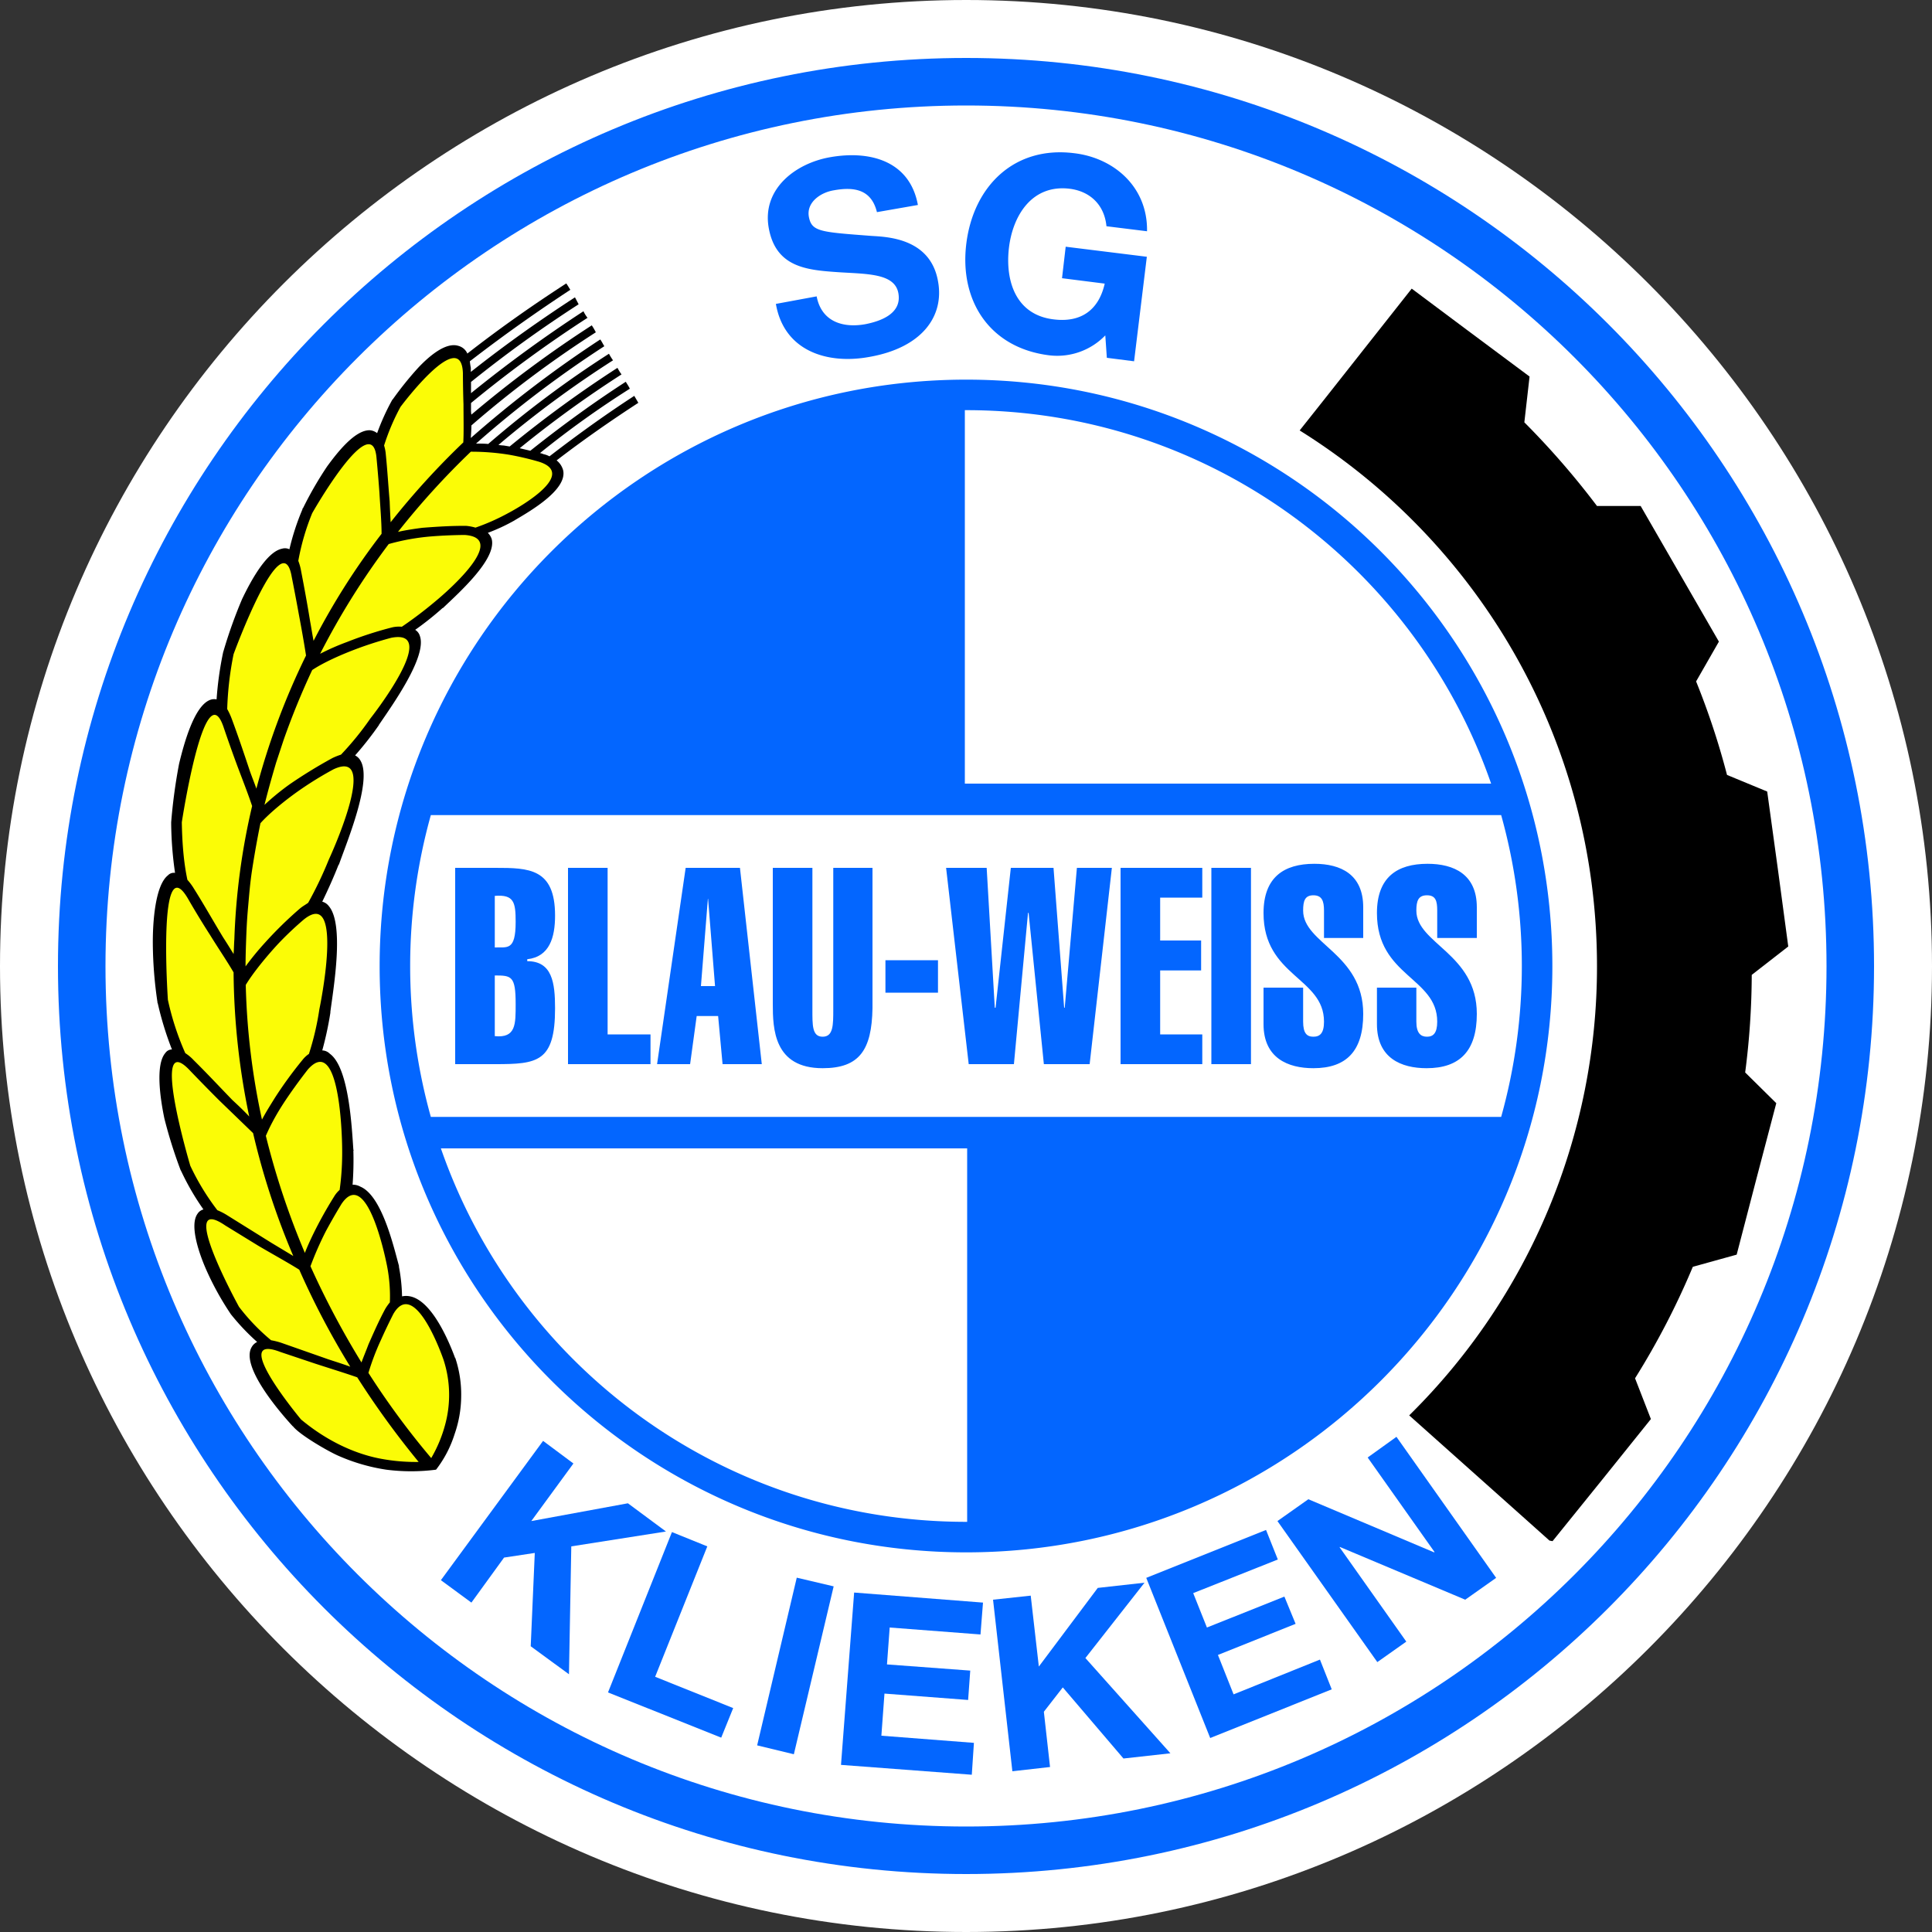 <svg xmlns="http://www.w3.org/2000/svg" viewBox="0 0 1000 1000"><rect x="0" y="0" width="1000" height="1000" fill="#333333" stroke="none"/><g id="Ebene_2" data-name="Ebene 2"><g id="Ebene_1-2" data-name="Ebene 1"><path d="M500.1,1000c275.3,0,499.9-224.6,499.9-499.9S775.4,0,500.1,0,0,224.6,0,500.1,224.6,1000,500.1,1000Z" fill="#fff" fill-rule="evenodd"/><path d="M500.1,30C759.6,30,970,240.4,970,500.1S759.6,970,500.1,970,30,759.6,30,500.1,240.4,30,500.1,30Zm0,24.6C746,54.6,945.4,254,945.4,500.1S746,945.4,500.1,945.4,54.6,746,54.6,500.1,254,54.6,500.1,54.6Z" fill="#0366ff" fill-rule="evenodd"/><path d="M500.1,196.5c167.6,0,303.4,135.8,303.4,303.6S667.7,803.5,500.1,803.5,196.5,667.7,196.5,500.1,332.3,196.5,500.1,196.5ZM777,578.1H223a290.4,290.4,0,0,1,0-156.2H777a290.4,290.4,0,0,1,0,156.2ZM228.2,594.4H500.6V787.7h-.5c-126,0-232.9-80.8-271.9-193.3ZM771.8,405.6H499.4V212.3h.7c125.8,0,232.7,80.8,271.7,193.3Z" fill="#0366ff" fill-rule="evenodd"/><path d="M401.6,157.3c4.2,24.4,26.6,31.5,48.6,27.4,27-4.8,38.7-21,35.3-39.2-4-22.5-26.9-22.9-34.5-23.4-26-2-30.8-2.1-32.3-9.7s6-12.8,12.9-13.9c10.5-1.9,19.4-.5,22.3,11.3l21.2-3.7c-4.2-22.9-24.9-28.4-45.6-24.7-17.9,3.2-35.2,16.5-31.6,36.6s19.3,21.7,34.7,22.8,30.5.3,32.4,11-9.5,14.5-17.1,16c-11.6,2.1-22.7-1.3-25.2-14.4Zm171.3,27.9L587,187l6.6-54.1-42-5.2L549.7,144l22.1,2.8c-3.1,13.7-12.3,20.3-26.5,18.5-19.7-2.4-25-20.1-23.1-36.8S534,95.3,553.7,97.7c10.3,1.3,17.9,8.1,19,19.4l21,2.6c.4-23-17.2-38-37.7-40.4-30.9-3.9-52,16.9-55.8,46.5S512,180,543,183.9a34.6,34.6,0,0,0,29.1-10.3Z" fill="#0366ff"/><polygon points="228.2 817.9 244 829.5 260.9 806.2 276.8 803.8 274.7 852.1 294.5 866.6 295.7 800.4 344.7 792.7 325 778.1 275 787.3 296.8 757.5 281.1 745.8 228.2 817.9" fill="#0366ff"/><polygon points="314.7 876 373.3 899.4 379.5 884.1 339.1 867.9 366.1 800.4 347.8 793 314.7 876" fill="#0366ff"/><polygon points="391.9 903.4 410.9 908 431.5 821.1 412.4 816.6 391.9 903.4" fill="#0366ff"/><polygon points="435.3 913.5 503 918.6 504.1 902.1 456.2 898.4 457.8 876.6 501.1 879.9 502.2 864.7 459.1 861.5 460.5 842.4 507.5 846 508.8 829.5 442.1 824.3 435.3 913.5" fill="#0366ff"/><polygon points="524 916.8 543.5 914.6 540.3 886 550.1 873.4 581.5 910.2 605.8 907.5 561.8 858.2 592.4 819.2 568.2 821.9 537.7 862.6 533.5 825.9 514 828 524 916.8" fill="#0366ff"/><polygon points="626.4 899.6 689.3 874.4 683.2 859 638.5 877 630.4 856.6 670.6 840.5 664.8 826.4 624.7 842.4 617.6 824.6 661.4 807.2 655.3 791.9 593.3 816.7 626.4 899.6" fill="#0366ff"/><polygon points="712.9 860.3 727.9 849.7 693.4 800.9 693.5 800.7 758.4 828 774.4 816.7 722.8 743.7 707.9 754.4 742.5 803.3 742.3 803.5 677.2 776 661.2 787.3 712.9 860.3" fill="#0366ff"/><path d="M256.1,504.9c8.6,0,10.8.2,10.8,14.7,0,10.5.2,17.8-10.8,16.7Zm-20.5,45.9h20.7c21.8,0,31-1,31-28.9,0-13.3-1.5-24.4-14.4-24.4v-1c11.6-1.3,14.4-11.4,14.4-22.6,0-24.5-13.6-24.7-31-24.7H235.6Zm20.5-87.1c10-.8,10.8,3.4,10.8,13.5,0,15.3-4.5,12.9-10.8,13.2Zm80.6,87.1V535.4H314.5V449.2H294V550.8Zm26.1-40.4,3.6-45.2h.1l3.6,45.2Zm-7.9-61.2L340.1,550.8h17.1l3.4-24.9h11.1l2.3,24.9h20.3L383,449.2Zm96.7,0H431.3v73.2c0,8.2,0,14.2-5.5,14.2s-5.3-6-5.3-14.2V449.2H400v70.4c0,12.8.5,33.3,25.8,33.3,19.1,0,25.4-9.5,25.8-31Zm6.7,64.6h27.2V497H458.3Zm43.1,37h23.4l7.3-78.3h.3l7.9,78.3H564l11.5-101.6H557.4l-6.3,72.4h-.3l-5.5-72.4H523.2l-7.9,72.4h-.4l-4.2-72.4h-21Zm120.9,0V535.4H600.5V502.3h21.2V486.8H600.5V464.6h21.8V449.2H580V550.8Zm25.2,0V449.2H627V550.8Zm58.1-65.3V469.6c0-17-11.6-22.5-25.3-22.5-15.8,0-26.3,7-26.3,25.5,0,32.8,31.3,33.3,31.3,56.2,0,6-2.1,7.8-5.5,7.8s-5.3-1.8-5.3-7.8V511.2H654v18.9c0,17.6,12.7,22.8,25.8,22.8,17.1,0,25.8-8.9,25.8-28.1,0-31.3-31.1-36.3-31.1-53.5,0-5,.9-7.9,5.3-7.9s5.5,2.9,5.5,7.9v14.2Zm58.8,0V469.6c0-17-11.8-22.5-25.5-22.5-15.8,0-26.2,7-26.2,25.5,0,32.8,31.2,33.3,31.2,56.2,0,6-2.1,7.8-5.3,7.8s-5.5-1.8-5.5-7.8V511.2H712.7v18.9c0,17.6,12.6,22.8,25.7,22.8,17.1,0,26-8.9,26-28.1,0-31.3-31.3-36.3-31.3-53.5,0-5,1-7.9,5.5-7.9s5.3,2.9,5.3,7.9v14.2Z" fill="#0366ff"/><path d="M672.7,222.8,685,207.3h0l45.7-57.9,28.5,21.3,32.5,24.2L789,218.6a418.1,418.1,0,0,1,37.6,43.3h22.6l20.3,35.2,20.2,35-11.8,20.6a391.8,391.8,0,0,1,16,48.4l20.8,8.6,5.5,40,5.4,40.2-18.9,14.7a399,399,0,0,1-3.4,50.5L919.4,571l-10.3,39.2-10.2,39.2-22.7,6.3a398.6,398.6,0,0,1-29.9,57.7l8.2,21.1L829.2,766l-25.6,31.7-1.6-.3-13.2-11.8-59.4-53a326,326,0,0,0,97.2-232.5c0-117.1-61.4-219.6-153.9-277.3Z" fill-rule="evenodd"/><path d="M246.4,229.6c2.1,0,4.4,0,6.3.2a544.9,544.9,0,0,1,62.5-46.7,31.3,31.3,0,0,0,2.1,3.4A542.8,542.8,0,0,0,258,230.3a26.6,26.6,0,0,0,2.8.3l3,.5a605.8,605.8,0,0,1,55.8-40.7,26.2,26.2,0,0,0,2.1,3.4A571.7,571.7,0,0,0,269,232l5.5,1.3c17.8-14.2,34.4-26,49.4-35.7.7,1.2,1.5,2.3,2.1,3.6a491.1,491.1,0,0,0-46.5,33.3,10.6,10.6,0,0,1,1.9.6,10.8,10.8,0,0,1,3,1.1c15.8-12.2,30.5-22.6,43.9-31.3l2.1,3.6c-12.9,8.4-27.2,18.2-42.3,29.8a9.7,9.7,0,0,1,3.4,5.2c2.1,10-17,21-24.6,25.5h-.1l-.2.2a95.7,95.7,0,0,1-14.1,6.6,8,8,0,0,1,2,3.2c2.7,10.4-17.3,28.1-24.9,35.4-.1,0-.1,0-.1.1s-.2.2-.4.2A156.4,156.4,0,0,1,214.9,326a5.5,5.5,0,0,1,2.4,3.1c3.9,10.6-14.2,35.8-20.9,45.7h0c-.2.2-.2.2-.2.4a172.4,172.4,0,0,1-12.4,15.8,6.7,6.7,0,0,1,2.9,2.9c5.9,10.5-7,41.5-11.2,53.4-.1,0-.1,0-.1.2a.2.2,0,0,1-.2.2c-2.6,6.6-5.5,13-8.4,19a6.3,6.3,0,0,1,3.4,2.3c8.1,9.5,2.4,42.4.8,54.7v.5a175.7,175.7,0,0,1-4.2,19.5,5.7,5.7,0,0,1,3.9,1.7c10,7.2,11.4,38.5,12.2,49.7h0c.2.2.2.4,0,.4a171,171,0,0,1-.4,17.7,7.9,7.9,0,0,1,4,1c11.3,4.7,17.4,31.7,20,41v.5a91.4,91.4,0,0,1,1.6,15.3,9.9,9.9,0,0,1,4.2,0c11.5,2.3,20.4,24.1,23.3,32h.2v.3a59.6,59.6,0,0,1,2.9,19.7,60.3,60.3,0,0,1-3.4,19.3,59.1,59.1,0,0,1-9.6,18.4,101.3,101.3,0,0,1-25.8,0,97.2,97.2,0,0,1-25-7.3c-5.4-2.4-19.9-10.8-23.3-15.2h-.1c-6.8-7.4-27.2-31.1-21.2-41a6.4,6.4,0,0,1,2.8-2.6A115.5,115.5,0,0,1,119.3,680c0-.2-.1-.2-.1-.2s-.2-.2-.2-.3A149.4,149.4,0,0,1,107.1,658c-3.8-8.4-9.2-23.6-4.9-29.7a5.3,5.3,0,0,1,3.1-2.3,128.1,128.1,0,0,1-11.5-19.8c-.1,0-.1,0-.1-.2s-.2-.2-.2-.3A244.6,244.6,0,0,1,85.1,579c-2.1-10-4.8-27.9.5-34a4.2,4.2,0,0,1,3.4-1.8,164.2,164.2,0,0,1-7.3-23.7c0-.2-.2-.4-.2-.5v-.3a214.4,214.4,0,0,1-2.4-30.1c-.1-11.1,1.2-30.3,7.8-35.5a4.2,4.2,0,0,1,3.7-1.3,190.9,190.9,0,0,1-2-25.5v-.7a282.6,282.6,0,0,1,4.1-30.3c2.6-10.8,7.7-29.1,15.5-32.8a6.1,6.1,0,0,1,3.9-.5,178.7,178.7,0,0,1,3.4-24.4h0a.4.4,0,0,1,.1-.3,244.7,244.7,0,0,1,9.7-27.2c4.4-9.2,12.6-24.5,20.7-26.1a5.3,5.3,0,0,1,3.8.3,126.2,126.2,0,0,1,6.8-20.8c-.1,0,0-.2,0-.4h.2a185.1,185.1,0,0,1,12.6-21.8c5.2-7.1,14.4-18.9,22.1-18.6a6.9,6.9,0,0,1,3.7,1.5,119.9,119.9,0,0,1,7.8-17.2c.1,0,.1,0,.1-.1a.2.2,0,0,1,.2-.2,175.3,175.3,0,0,1,13.2-16.4c4.9-5.2,13.9-13.4,20.7-11.3a7,7,0,0,1,4.7,4c18.2-14.2,35.3-26,51.2-36.3.8,1.1,1.4,2.2,2.1,3.3-16,10.5-33.5,22.7-52,37a30.7,30.7,0,0,0,.5,3.4v2.1c19.2-15.2,37.3-27.8,53.9-38.6l1.9,3.6a649.4,649.4,0,0,0-55.7,40.2v5.8A695.2,695.2,0,0,1,302,161.1a17.3,17.3,0,0,0,2.1,3.4,645.6,645.6,0,0,0-60.3,44.1V212a11.4,11.4,0,0,0,.2,2.6,599.3,599.3,0,0,1,62.3-46.2,31,31,0,0,1,2.1,3.6A553.1,553.1,0,0,0,244,220.2c0,2.1-.2,4.4-.3,6.5a591,591,0,0,1,67-51c.8,1.1,1.4,2.4,2.1,3.5a558.2,558.2,0,0,0-66.4,50.4Z" fill-rule="evenodd"/><path d="M198.8,230.6a113.1,113.1,0,0,1,8.5-20s31.4-42.2,32.3-17.5c0,0,0,7.4.3,16.2,0,6.6.2,14.2-.1,19.7a403.1,403.1,0,0,0-37.6,41.3c-.2-3.7-.4-7.4-.5-10.7-.7-8-1.2-16.4-2-24.3a20.5,20.5,0,0,0-.9-4.7Zm17.9,526.1a98,98,0,0,1-20.3-1.8c-12.2-2.4-26.7-8.6-40.6-20.2,0,0-37.9-45.4-10.6-34.9l17.9,6c7.4,2.4,15.8,5,21.8,7.1a450.5,450.5,0,0,0,31.8,43.8Zm6.5-2a70,70,0,0,0,7.1-16.9,58.7,58.7,0,0,0-.7-33.9s-14.7-43.3-26-23.8c0,0-3.2,6.2-6.4,13.4a129.5,129.5,0,0,0-6.5,17.1,409.6,409.6,0,0,0,32.5,44.1Zm-21.4-80.6a81.7,81.7,0,0,0-1.4-18.5s-9.9-52.7-23.6-32.5c0,0-3.9,6.3-8.1,14.1a172,172,0,0,0-8,18.2,441.4,441.4,0,0,0,26.4,49.8c1.2-3.3,2.5-6.3,3.6-9.3,2.6-5.9,5.5-12.5,8.7-18.4a26.2,26.2,0,0,1,2.4-3.4Zm-61.5,19.6a106.1,106.1,0,0,1-16.6-17.3s-32.8-59.6-7.1-42.1l17.1,10.5c7.3,4.3,15.5,8.8,21.2,12.4a415.3,415.3,0,0,0,26.4,50.2c-3.8-1.4-8-2.7-11.6-3.9L145.5,695a39.5,39.5,0,0,0-5.2-1.3Zm-27.8-67.3a125.2,125.2,0,0,1-14-23s-21.6-72.6.2-48.9c0,0,6.6,6.9,14.7,15l17.6,17a384.1,384.1,0,0,0,20.8,63.6l-11.3-6.8-23.1-14.4a32.3,32.3,0,0,0-4.9-2.5Zm63.3-10.5a141.1,141.1,0,0,0,1.3-21.5s-.3-60.4-17.7-40.9c0,0-5,6.3-10.4,14.2s-8.8,14.2-11.4,20.2a402.6,402.6,0,0,0,20.2,60.6c1.3-3.4,2.9-6.8,4.3-9.7a214.3,214.3,0,0,1,10.8-19.4,14.2,14.2,0,0,1,2.9-3.5Zm-15.9-70.4a142.7,142.7,0,0,0,5.4-23.1s13.3-63.5-8-46.5a171.8,171.8,0,0,0-13.4,12.7c-6.3,6.8-13.1,15.2-16.7,21.2a367.6,367.6,0,0,0,8.4,69.7c2.1-4,4.6-7.9,6.7-11.3a211.2,211.2,0,0,1,14.2-19.5,14.7,14.7,0,0,1,3.4-3.2Zm-64-.4a141.9,141.9,0,0,1-9-27.6s-5.5-80.2,10.6-52c0,0,4.9,8.6,11.2,18.4,4,6.5,8.7,13.4,12.2,19.4a376.9,376.9,0,0,0,8.1,74.6c-2.9-3.1-6-6-8.7-8.5-6.6-6.8-13.4-14.1-20-20.6a22.2,22.2,0,0,0-4.4-3.7ZM97,455.4c-1.9-8.9-2.7-18.8-2.9-29.8,0,0,12-78.9,21.8-48.7,0,0,3.1,9.2,7,19.7,2.6,6.9,5.5,14.3,7.6,20.6a351,351,0,0,0-9.2,69c-.2,2.6-.2,5.2-.4,7.6-1.9-3.1-3.7-6-5.4-8.6-5.1-8.4-10.1-17.3-15.1-25.2a30.4,30.4,0,0,0-3.4-4.6Zm62.5,11.9a196.7,196.7,0,0,0,10.7-22.4s27.1-58.3,2.4-46.7a184.5,184.5,0,0,0-16.1,9.8c-8.1,5.5-17,12.8-21.7,18.1-1.6,7.8-3,15.7-4.2,23.4s-1.6,13.4-2.2,20.1-.8,11.3-1,16.9-.3,9.2-.3,13.7a148.9,148.9,0,0,1,10-12.2,203.1,203.1,0,0,1,18.2-17.8c1.3-1.1,2.8-1.9,4.2-2.9Zm17-76.7a155.9,155.9,0,0,0,15.2-18.7s36.9-46.7,10.9-41.8c0,0-7.9,2-17.1,5.4s-18.2,7.5-23.9,11.3A387.4,387.4,0,0,0,146.8,383l-3.9,11.8c-2.1,7.1-4.2,14.5-6,21.8A131.4,131.4,0,0,1,150,405.9a254.9,254.9,0,0,1,22-13.5,35.2,35.2,0,0,1,4.5-1.8ZM117.6,367a168.7,168.7,0,0,1,3.3-28.4s25.2-68.9,30.1-40c0,0,1.8,9,3.7,19.5,1.3,6.9,2.7,14.7,3.7,21.2a372.8,372.8,0,0,0-25.7,68.9c-1.1-3.2-2.4-6.3-3.4-9.2-2.9-8.7-6.1-18.2-9.3-26.8a35.6,35.6,0,0,0-2.4-5.2Zm36.8-76.7a121.4,121.4,0,0,1,7.2-24.7s31.2-55,33.3-28.4c0,0,.8,8.2,1.5,17.9.4,7.1,1.1,14.9,1.1,21.2a363.5,363.5,0,0,0-35.2,55.4c-.7-3.6-1.2-7-1.8-10.2-1.4-8.7-3.1-17.9-4.7-26.2a26.3,26.3,0,0,0-1.4-5ZM208,324.4a210.4,210.4,0,0,0,17.4-13.2s39.9-32.5,15.2-34.3c0,0-7.8,0-16.8.7a116,116,0,0,0-22.6,4,386.2,386.2,0,0,0-35.5,56.8,123.2,123.2,0,0,1,13.9-6.1,194.5,194.5,0,0,1,23.5-7.6,16.2,16.2,0,0,1,4.9-.3Zm38.1-51.3a110.7,110.7,0,0,0,17.1-7.6S300.8,245.9,279,239a148.3,148.3,0,0,0-15.3-3.6,121.9,121.9,0,0,0-20-1.6A405,405,0,0,0,206,275.3c4.4-1,8.8-1.6,12.5-2.1,7.6-.6,15.5-1.1,22.9-1a24.4,24.4,0,0,1,4.7.9Z" fill="#fbfc06" fill-rule="evenodd"/></g></g></svg>